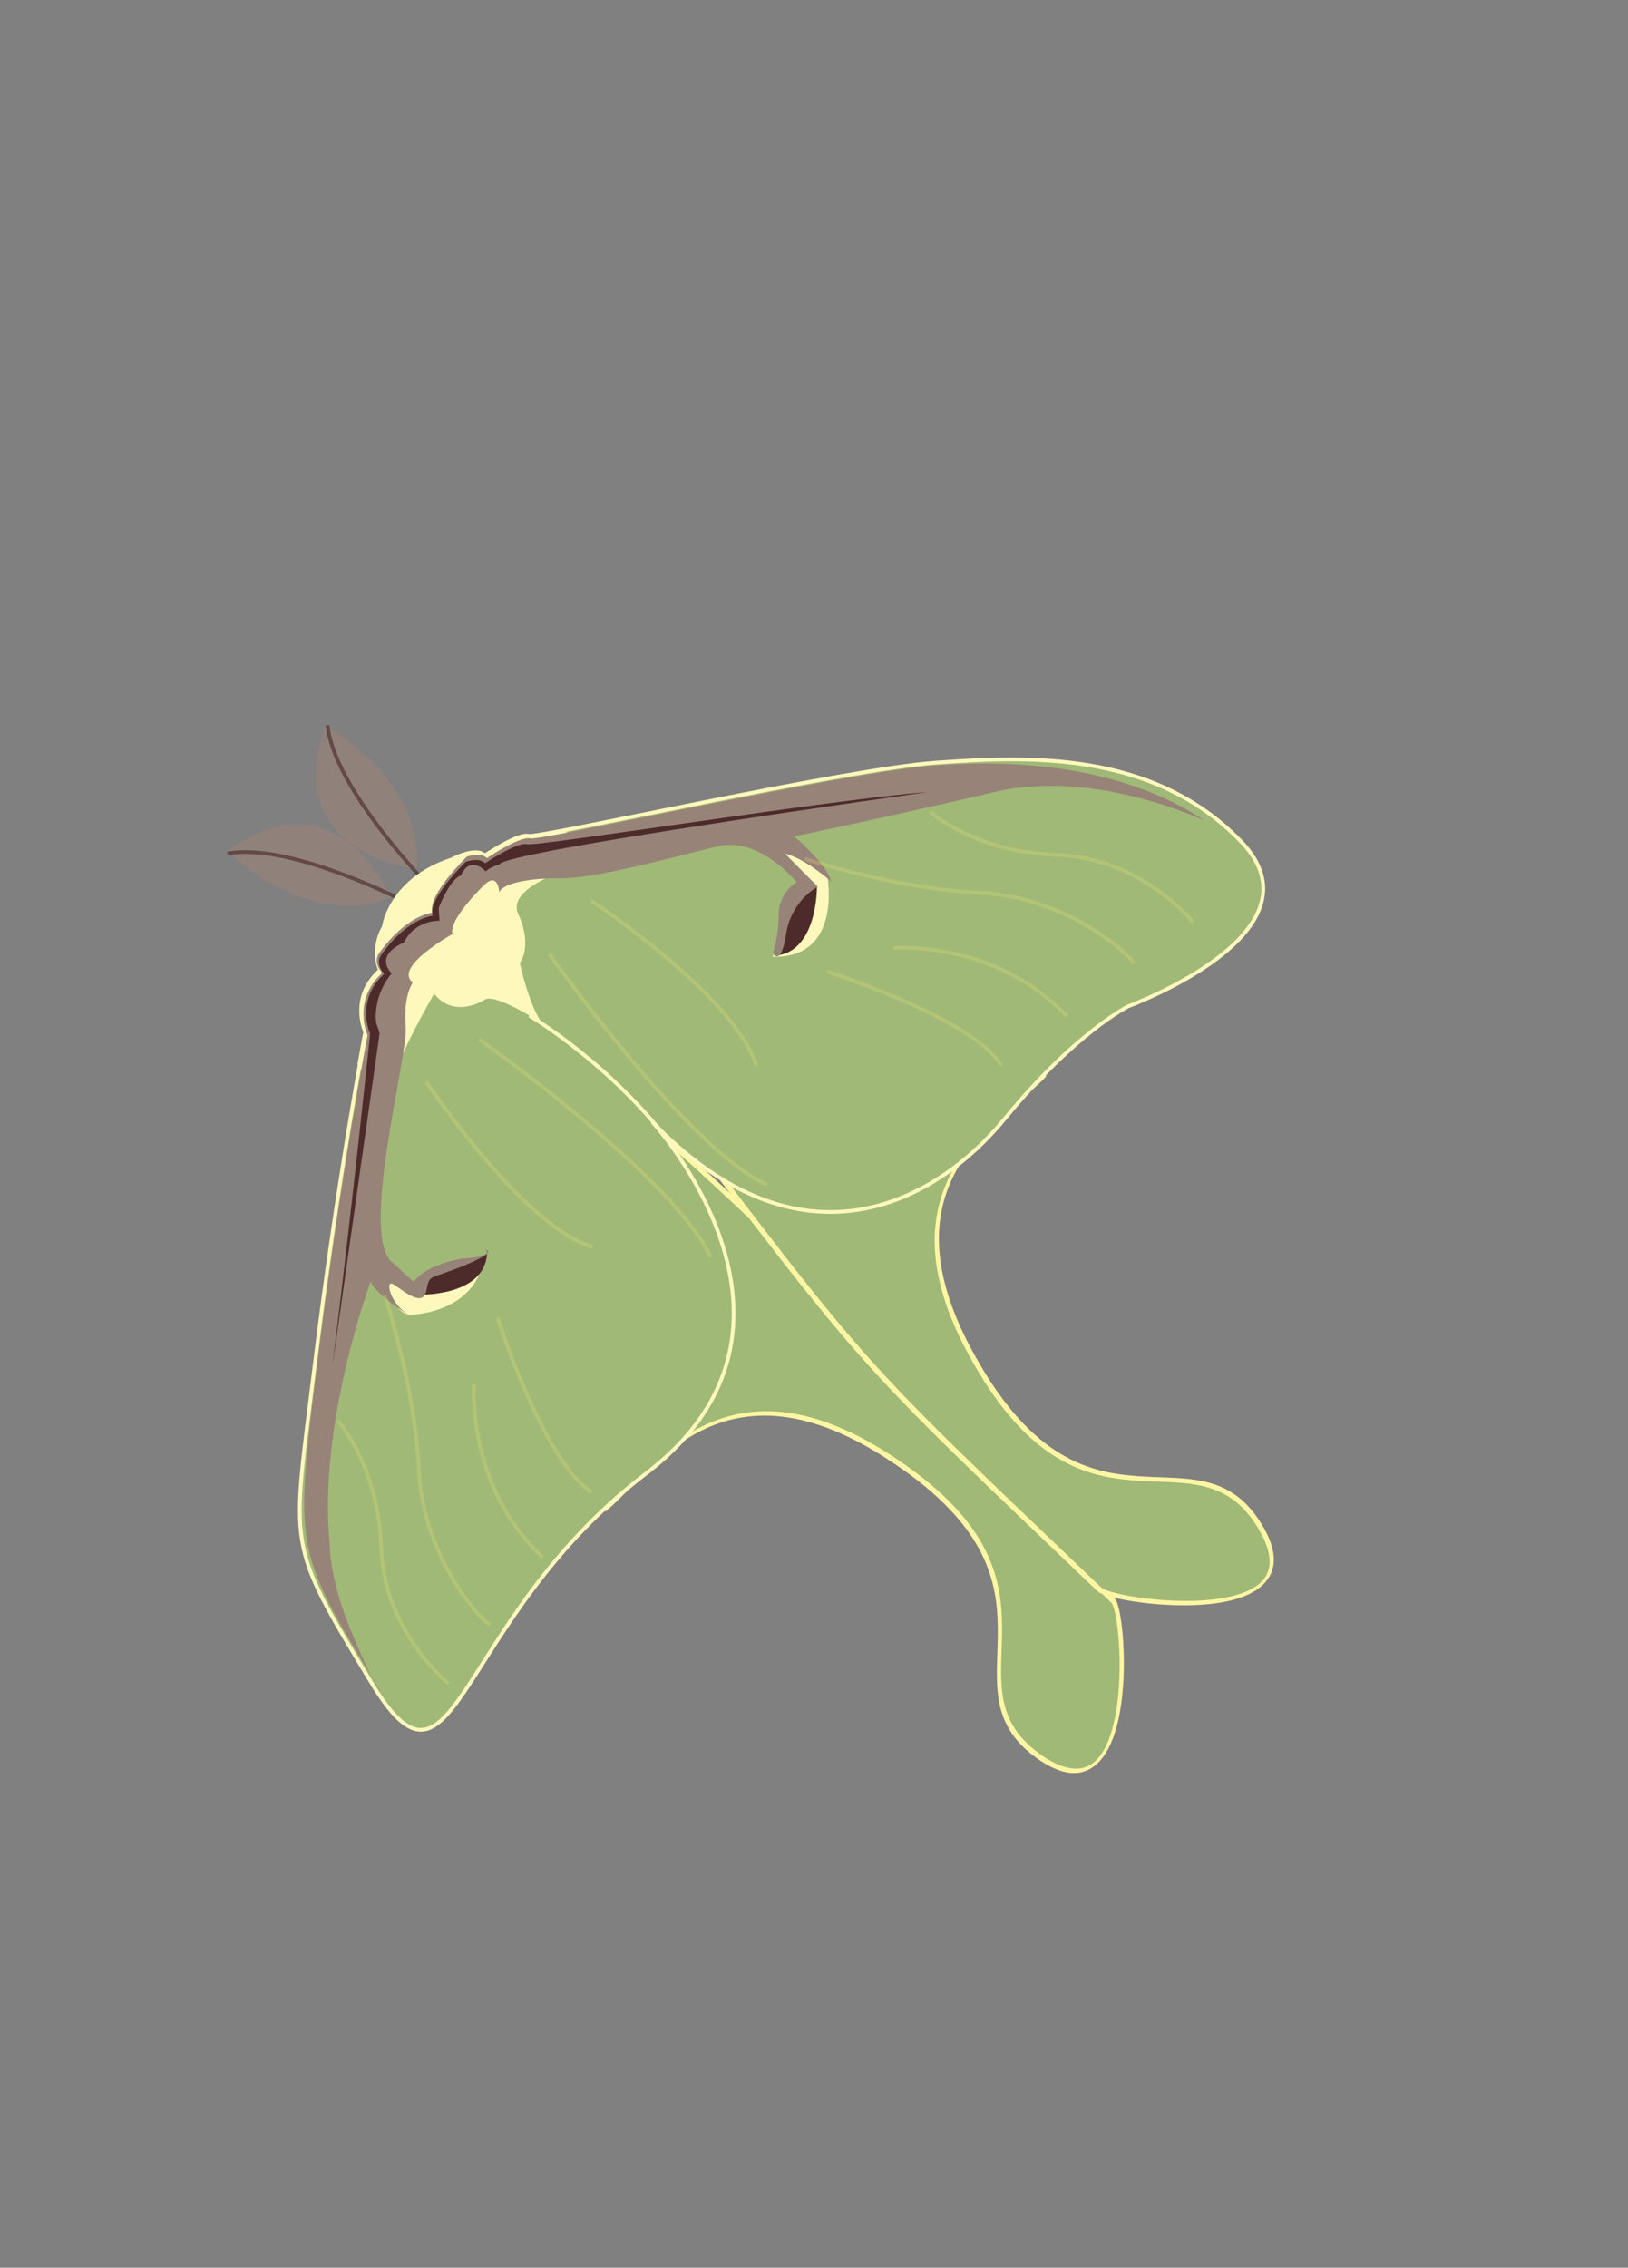 <?xml version="1.0" encoding="UTF-8" standalone="no"?>
<!-- Created with Inkscape (http://www.inkscape.org/) -->

<svg
   xmlns:dc="http://purl.org/dc/elements/1.1/"
   xmlns:cc="http://creativecommons.org/ns#"
   xmlns:rdf="http://www.w3.org/1999/02/22-rdf-syntax-ns#"
   xmlns:svg="http://www.w3.org/2000/svg"
   xmlns="http://www.w3.org/2000/svg"
   xmlns:sodipodi="http://sodipodi.sourceforge.net/DTD/sodipodi-0.dtd"
   xmlns:inkscape="http://www.inkscape.org/namespaces/inkscape"
   id="svg2"
   sodipodi:docname="luna-moth.svg"
   viewBox="0 0 435.58 606.43"
   version="1.1"
   inkscape:version="0.91 r13725">
  <rect x="0" y="0" width="435.58" height="606.43" fill="#808080" stroke="none"/>
  <defs
     id="defs4" />
  <sodipodi:namedview
     id="base"
     bordercolor="#666666"
     inkscape:pageshadow="2"
     inkscape:window-y="27"
     fit-margin-left="0"
     pagecolor="#ffffff"
     fit-margin-top="0"
     inkscape:window-maximized="1"
     inkscape:zoom="0.98994949"
     inkscape:window-x="0"
     inkscape:window-height="716"
     showgrid="false"
     borderopacity="1.0"
     inkscape:current-layer="layer1"
     inkscape:cx="325.81575"
     inkscape:cy="175.14133"
     fit-margin-right="0"
     fit-margin-bottom="0"
     inkscape:window-width="1366"
     inkscape:pageopacity="0.0"
     inkscape:document-units="px" />
  <g
     id="layer1"
     inkscape:label="Calque 1"
     inkscape:groupmode="layer"
     transform="translate(-169.61 -199.65)">
    <g
       id="g4449"
       transform="matrix(-0.886,0.464,0.464,0.886,470.479,-197.239)">
      <g
         id="g5242"
         transform="matrix(1.586,0.234,0.17,1.068,-408.598,-19.142)">
        <path
           d="m 486.098,434.344 c 0,0 33.219,37.198 28.442,74.379 -9.694,-1.187 -28.058,-15.235 -49.278,31.403 -26.109,57.383 4.042,56.105 -8.44,86.242 -12.481,30.135 -22.158,-14.838 -21.153,-20.871 27.759,-86.953 19.164,-80.742 50.429,-171.153 z"
           inkscape:connector-curvature="0"
           style="fill:#a0b977;stroke:#fff6a4;stroke-width:0.844"
           id="path3012"
           sodipodi:nodetypes="ccsscc" />
        <path
           sodipodi:nodetypes="ccsscc"
           id="path5252"
           style="fill:#a0b977;stroke:#fff6a4;stroke-width:0.844"
           inkscape:connector-curvature="0"
           d="m 483.144,428.905 c 0,0 -49.532,20.973 -65.02,56.053 9.315,2.54 33.233,-3.218 27.447,46.446 -7.119,61.106 -33.448,48.755 -38.289,80.39 -4.841,31.633 27.737,-5.055 30.044,-10.833 28.201,-88.315 25.759,-79.449 45.818,-172.057 z" />
      </g>
      <g
         id="g2994"
         transform="translate(137.377,206.382)">
        <g
           id="g2996">
          <path
             id="path2998"
             style="opacity:0.65;fill:#988378"
             inkscape:connector-curvature="0"
             d="m 331.9,266.68 c 0,0 -3.033,-36.711 32.988,-31.248 0.001,0 -8.798,28.704 -32.988,31.248 z" />
          <path
             id="path3000"
             style="opacity:0.65;fill:none;stroke:#4d2b2b"
             inkscape:connector-curvature="0"
             d="m 365.19,236.01 c -16.611,5.02 -37.262,34.979 -37.262,34.979" />
        </g>
        <g
           id="g3002">
          <path
             id="path3004"
             style="opacity:0.65;fill:#988378"
             inkscape:connector-curvature="0"
             d="m 322.29,263.16 c 0,0 30.612,-20.489 3.905,-45.27 0,0 -16.978,24.759 -3.905,45.27 z" />
          <path
             id="path3006"
             style="opacity:0.65;fill:none;stroke:#4d2b2b"
             inkscape:connector-curvature="0"
             d="m 325.56,218.02 c 6.415,16.123 -4.164,50.937 -4.164,50.937" />
        </g>
        <g
           id="g3008">
          <g
             id="g3014">
            <g
               id="g3016">
              <path
                 id="path3018"
                 style="fill:#a0b977;stroke:#fff8bd"
                 inkscape:connector-curvature="0"
                 d="m 312.76,265.25 c 0,0 -7.279,-0.166 -8.315,3.177 0,0 -10.622,-1.202 -12.795,0.741 -2.173,1.943 -83.173,23.401 -105.58,33.197 -22.412,9.798 -52.957,23.878 -62.557,56.499 -9.601,32.618 47.177,25.109 47.177,25.109 0,0 15.808,-0.329 43.093,11.279 27.285,11.609 68.089,11.708 84.028,-43.027 0,0 -19.067,71.565 45.054,82.563 64.119,11 88.375,59.362 91.092,15.183 2.717,-44.179 2.635,-40.541 -25.9,-81.855 -28.537,-41.314 -53.385,-72.585 -53.385,-72.585 0,0 -0.527,-10.11 -11.182,-12.893 0,0 -0.28,-5.846 -6.373,-9.83 -0.001,0 -7.393,-10.433 -24.354,-7.558 z" />
              <path
                 id="path3020"
                 style="fill:#fff8bd"
                 inkscape:connector-curvature="0"
                 d="m 360.56,302.09 c -3.478,-4.498 -5.454,-6.984 -5.454,-6.984 0,0 -0.527,-10.111 -11.182,-12.893 0,0 -0.279,-5.846 -6.371,-9.831 0,0 -7.394,-10.434 -24.355,-7.559 0,0 -7.277,-0.165 -8.315,3.178 0,0 -10.621,-1.202 -12.794,0.741 -0.426,0.382 -3.868,1.507 -9.299,3.149 l -6.162,11.986 c 0,0 26.633,-7.093 27.148,2.491 0.516,9.583 5.73,11.9 5.73,11.9 0,0 3.08,11.078 2.149,17.07 0,0 6.907,-12.514 10.485,-12.8 0,0 9.773,1.124 11.463,-7.692 0,0 16.849,10.656 21.34,16.184 0.237,0.292 0.439,0.568 0.604,0.828 3.271,5.205 5.013,-9.768 5.013,-9.768 z" />
              <path
                 id="path3022"
                 style="fill:none;stroke:#fff8bd"
                 inkscape:connector-curvature="0"
                 d="m 313.73,311.85 c 0,0 -13.709,22.16 -17.873,49.646" />
              <path
                 id="path3024"
                 style="fill:#fff8bd"
                 inkscape:connector-curvature="0"
                 d="m 225.91,315.99 c 0,0 6.543,21.195 22.854,12.133 0,0 -8.072,-8.788 -10.24,-9.892 -2.168,-1.102 -6.429,-1.994 -6.429,-1.994 l 3.36,-11.951 c 0,0 -1.844,-4.046 -9.545,11.704 z" />
              <path
                 id="path3026"
                 style="fill:#fff8bd"
                 inkscape:connector-curvature="0"
                 d="m 379.47,367.78 c 0,0 -15.43,8.015 -24.641,-3.771 l 10.435,-3.478 c 0,0 8.961,1.849 8.698,2.699 -0.265,0.851 6.322,-6.878 6.322,-6.878 0,0 3.014,7.895 -0.814,11.428 z" />
              <path
                 id="path3028"
                 style="fill:#4d2b2b"
                 inkscape:connector-curvature="0"
                 d="m 229.7,317.19 c 0,0 8.137,15.76 18.629,10.824 0,0 -8.191,-6.876 -8.109,-7.558 0.082,-0.682 -8,-5.868 -10.52,-3.266 z" />
              <path
                 id="path3030"
                 style="fill:#4d2b2b"
                 inkscape:connector-curvature="0"
                 d="m 374.9,364.06 c 0,0 -15.354,8.875 -21.523,-0.941 0,0 10.607,-1.369 10.906,-1.986 0.299,-0.619 9.903,-0.626 10.617,2.927 z" />
              <g
                 id="g3032">
                <path
                   id="path3034"
                   style="fill:#988378"
                   inkscape:connector-curvature="0"
                   d="m 341.58,278.41 c 2.846,1.426 1.744,5.08 1.744,5.08 10.654,2.782 11.182,12.894 11.182,12.894 0,0 24.85,31.27 53.385,72.584 28.537,41.315 27.662,40.764 24.943,84.943 0,0 0.961,-3.087 -0.504,-18.654 -1.465,-15.565 -5.752,-23.075 -5.752,-23.075 -12.012,-29.904 -42.311,-57.106 -42.311,-57.106 1.119,3.139 -6.828,16.378 -4.391,11.899 2.438,-4.479 0.834,-10.56 -0.529,-8.413 -1.367,2.148 -3.982,9.456 -7.013,5.725 -3.029,-3.732 -1.735,-2.285 -12.151,-1.33 -10.42,0.955 -6.982,-1.119 -6.982,-1.119 -0.889,2.865 6.521,-0.768 6.521,-0.768 10.789,-3.283 14.434,-0.406 14.434,-0.406 l 2.492,-6.906 c 5.588,-10.133 -29.023,-47.05 -32.24,-54.68 -3.217,-7.629 -7.158,-9.549 -7.158,-9.549 2.932,-6.071 -15.424,-6.533 -15.424,-6.533 -0.482,-2.943 -7.926,-5.949 -13.338,-7.629 -5.412,-1.68 -2.876,3.643 -2.876,3.643 -1.515,-1.865 -8.749,0.079 -16.517,4.299 -7.768,4.221 -29.491,8.996 -40.82,11.763 -11.329,2.766 -14.416,18.339 -14.416,18.339 0,0 5.523,0.191 8.379,5.614 2.854,5.422 6.021,8.15 6.021,8.15 0,0 0.098,4.742 -5.435,-2.732 -5.533,-7.478 -13.437,-7.313 -13.437,-7.313 l 3.704,-11.938 c -4.347,3.886 -7.491,12.333 -7.491,12.333 -1.203,-4.561 3.16,-15.247 3.16,-15.247 0,0 -26.412,7.509 -53.154,14.392 -26.741,6.883 -46.178,32.961 -46.178,32.961 12.879,-23.555 37.309,-38.035 56.473,-46.413 22.411,-9.798 103.41,-31.254 105.58,-33.197 2.174,-1.942 12.795,-0.741 12.795,-0.741 0.52,-1.671 2.598,-2.466 4.547,-2.842 0,0 14.472,4.288 15.098,9.018 0.001,0 6.241,-2.764 17.655,2.954 z" />
                <path
                   id="path3036"
                   style="fill:#4d2b2b"
                   inkscape:connector-curvature="0"
                   d="m 403.91,370.46 c -27.5,-39.816 -50.17,-74.071 -50.17,-74.071 0,0 -0.508,-9.744 -10.775,-12.426 0,0 1.061,-3.521 -1.682,-4.896 -11.001,-5.509 -17.014,-2.846 -17.014,-2.846 -0.604,-4.56 -14.551,-8.693 -14.551,-8.693 -1.878,0.363 -3.883,1.13 -4.381,2.739 0,0 -10.236,-1.157 -12.332,0.715 -2.095,1.872 -79.716,27.89 -101.31,37.332 0,0 108.65,-38.886 110.44,-35.965 0,0 2.538,-0.563 4.079,-0.085 0,0 1.508,-5.949 6.385,-2.073 0,0 2.324,-0.963 9.282,4.91 l 1.392,3.133 c 0,0 5.651,-3.311 11.19,0.771 0,0 8.491,-1.079 6.696,5.792 0,0 6.988,2.507 9.793,9.793 l 0.469,2.847 52.489,73.023 z" />
              </g>
            </g>
            <g
               id="g3038"
               style="opacity:0.5" />
          </g>
          <g
             id="g3050"
             style="opacity:0.2">
            <g
               id="g3052">
              <path
                 id="path3054"
                 style="fill:none;stroke:#fdee72"
                 inkscape:connector-curvature="0"
                 d="m 193.51,313.22 c 0,0 -5.379,15.082 -24.865,26.137 -19.486,11.057 -23.777,32.758 -23.777,32.758" />
              <path
                 id="path3056"
                 style="fill:none;stroke:#fdee72"
                 inkscape:connector-curvature="0"
                 d="m 229.05,308.89 c 0,0 -17.959,18.51 -37.127,29.663 -19.166,11.153 -27.597,31.571 -27.927,36.007" />
              <path
                 id="path3058"
                 style="fill:none;stroke:#fdee72"
                 inkscape:connector-curvature="0"
                 d="m 219.07,341.05 c 0,0 -24.876,10.43 -32.637,37.687" />
              <path
                 id="path3060"
                 style="fill:none;stroke:#fdee72"
                 inkscape:connector-curvature="0"
                 d="m 237.68,338.45 c 0,0 -28.399,28.531 -29.662,43.846" />
              <path
                 id="path3062"
                 style="fill:none;stroke:#fdee72"
                 inkscape:connector-curvature="0"
                 d="m 301.4,299.58 c 0,0 -8.387,63.012 -22.965,81.872" />
              <path
                 id="path3064"
                 style="fill:none;stroke:#fdee72"
                 inkscape:connector-curvature="0"
                 d="m 284.8,292.34 c 0,0 -22.351,40.531 -18.574,59.851" />
            </g>
            <g
               id="g3066">
              <path
                 id="path3068"
                 style="fill:none;stroke:#fdee72"
                 inkscape:connector-curvature="0"
                 d="m 409.42,384 c 0,0 -4.191,15.455 5.504,35.652 9.695,20.199 0.838,40.471 0.838,40.471" />
              <path
                 id="path3070"
                 style="fill:none;stroke:#fdee72"
                 inkscape:connector-curvature="0"
                 d="m 382.7,360.17 c 0,0 4.191,25.448 13.566,45.545 9.377,20.094 4.648,41.675 2.391,45.505" />
              <path
                 id="path3072"
                 style="fill:none;stroke:#fdee72"
                 inkscape:connector-curvature="0"
                 d="m 372.55,392.27 c 0,0 14.479,22.76 5.299,49.573" />
              <path
                 id="path3074"
                 style="fill:none;stroke:#fdee72"
                 inkscape:connector-curvature="0"
                 d="m 358.75,379.52 c 0,0 7.042,39.637 -0.657,52.934" />
              <path
                 id="path3076"
                 style="fill:none;stroke:#fdee72"
                 inkscape:connector-curvature="0"
                 d="m 328.6,311.25 c 0,0 -29.065,56.534 -27.854,80.341" />
              <path
                 id="path3078"
                 style="fill:none;stroke:#fdee72"
                 inkscape:connector-curvature="0"
                 d="m 346.36,314.77 c 0,0 -4.771,46.039 -18.897,59.751" />
            </g>
          </g>
        </g>
      </g>
    </g>
  </g>
</svg>
